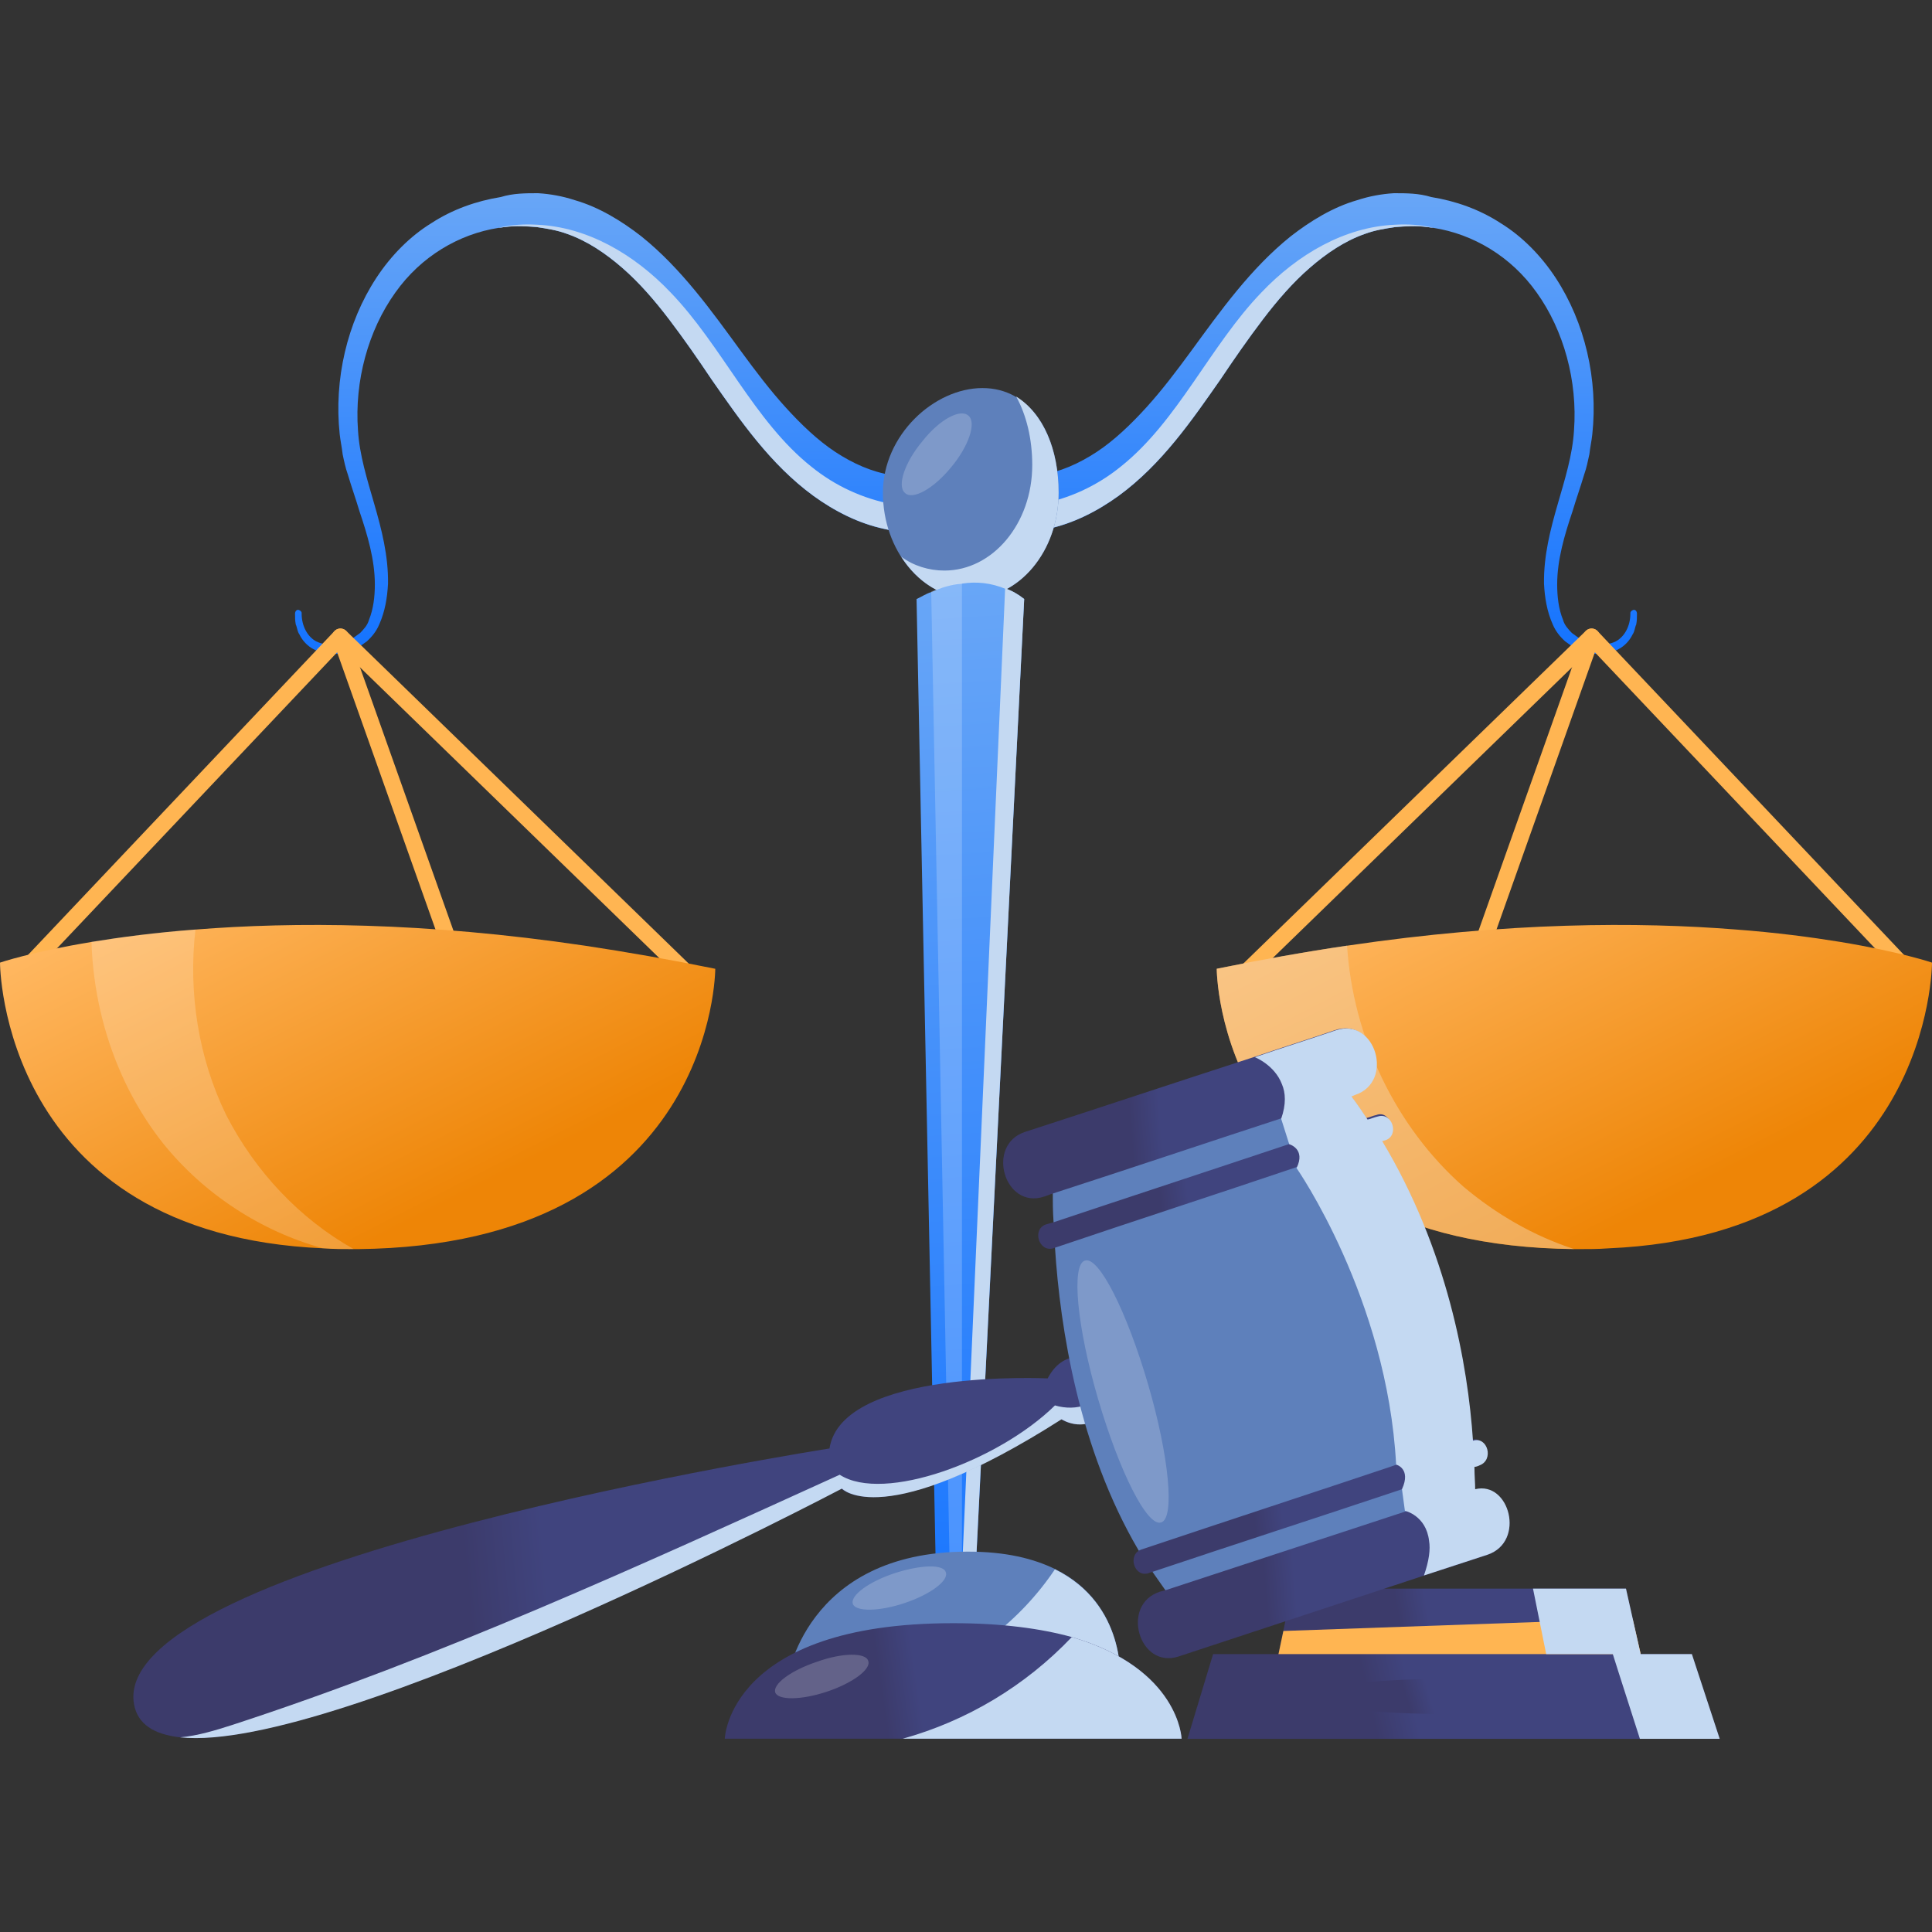 <svg width="100" height="100" viewBox="0 0 100 100" fill="none" xmlns="http://www.w3.org/2000/svg">
<rect x="0" y="0" width="100" height="100" fill="#333333" stroke="none"/>
<g id="Frame" clip-path="url(#clip0_934_753)">
<g id="Group">
<g id="Group_2">
<g id="Group_3">
<g id="Group_4">
<path id="Vector" d="M50.777 25.785C50.739 26.303 50.436 26.821 49.982 27.02C49.982 27.02 49.944 27.02 49.944 27.06C48.58 27.618 47.102 27.698 45.776 27.379C44.449 27.1 43.199 26.462 42.1 25.665C39.864 24.031 38.31 21.759 36.833 19.646C36.113 18.57 35.393 17.534 34.635 16.537C33.877 15.541 33.081 14.624 32.21 13.867C31.338 13.109 30.391 12.471 29.368 12.113C28.837 11.913 28.307 11.834 27.776 11.754C27.246 11.714 26.677 11.674 26.147 11.754C26.033 11.754 25.919 11.794 25.806 11.794C23.759 12.113 21.789 13.269 20.463 15.142C19.061 17.095 18.341 19.726 18.53 22.277C18.682 24.828 20.122 27.299 20.084 30.209C20.046 30.927 19.932 31.644 19.629 32.322C19.478 32.681 19.25 32.96 18.985 33.199C18.72 33.398 18.417 33.597 18.113 33.677C17.507 33.916 16.825 33.916 16.219 33.597C15.916 33.438 15.65 33.159 15.499 32.84C15.385 32.681 15.385 32.481 15.309 32.322C15.271 32.123 15.271 31.963 15.271 31.764C15.271 31.644 15.347 31.564 15.423 31.564C15.499 31.564 15.613 31.644 15.613 31.724V31.764C15.613 32.402 15.916 32.96 16.37 33.199C16.863 33.438 17.431 33.398 17.924 33.199C18.189 33.119 18.417 32.92 18.644 32.76C18.833 32.561 19.023 32.362 19.099 32.083C19.326 31.525 19.402 30.887 19.402 30.249C19.402 28.974 19.023 27.698 18.606 26.462C18.417 25.825 18.189 25.187 18 24.549C17.886 24.23 17.81 23.872 17.735 23.513C17.697 23.154 17.621 22.835 17.583 22.476C17.28 19.646 17.962 16.697 19.478 14.385C20.235 13.229 21.221 12.232 22.32 11.555C23.419 10.837 24.669 10.399 25.919 10.199C26.564 10 27.208 10 27.852 10C28.496 10.04 29.14 10.159 29.747 10.359C30.997 10.717 32.172 11.435 33.195 12.232C35.279 13.906 36.833 16.099 38.348 18.171C39.106 19.208 39.864 20.204 40.66 21.081C41.456 21.958 42.327 22.795 43.237 23.393C44.146 23.991 45.131 24.43 46.154 24.589C47.14 24.748 48.125 24.669 48.959 24.27C49.641 23.951 50.398 24.31 50.664 25.067C50.777 25.306 50.815 25.546 50.777 25.785Z" fill="url(#paint0_linear_934_753)"/>
<path id="Vector_2" d="M50.778 25.782C50.74 26.3 50.437 26.818 49.983 27.018C49.983 27.018 49.945 27.018 49.945 27.058C48.58 27.616 47.103 27.695 45.776 27.377C44.45 27.097 43.2 26.46 42.101 25.663C39.865 24.028 38.311 21.756 36.834 19.643C36.114 18.567 35.394 17.531 34.636 16.534C33.878 15.538 33.082 14.621 32.211 13.864C31.339 13.106 30.392 12.469 29.369 12.11C28.838 11.911 28.308 11.831 27.777 11.751C27.247 11.711 26.678 11.671 26.148 11.751C26.034 11.751 25.92 11.791 25.807 11.791C26.451 11.632 27.133 11.592 27.815 11.632C30.392 11.751 32.817 13.146 34.712 15.139C37.364 17.89 39.031 21.796 41.987 24.148C44.488 26.181 47.823 26.779 50.778 25.782Z" fill="#C4D9F2"/>
</g>
<g id="Group_5">
<g id="Group_6">
<path id="Vector_3" d="M1.25 50.26L17.62 32.961L35.43 50.26" stroke="#FFB552" stroke-width="0.856" stroke-miterlimit="10" stroke-linecap="round" stroke-linejoin="round"/>
<path id="Vector_4" d="M17.619 32.961L23.758 50.26" stroke="#FFB552" stroke-width="0.856" stroke-miterlimit="10" stroke-linecap="round" stroke-linejoin="round"/>
</g>
<g id="Group_7">
<path id="Vector_5" d="M37.022 50.144C37.022 50.144 37.022 64.454 18.53 64.654H18.34C17.81 64.654 17.279 64.654 16.749 64.614C0 63.896 0 49.825 0 49.825C0 49.825 1.629 49.267 4.775 48.749C6.252 48.51 8.033 48.271 10.155 48.111C15.157 47.713 21.94 47.713 30.277 48.949C32.399 49.267 34.672 49.666 37.022 50.144Z" fill="url(#paint1_linear_934_753)"/>
<path id="Vector_6" opacity="0.2" d="M18.302 64.651C17.772 64.651 17.241 64.651 16.711 64.612C13.527 63.735 10.572 61.821 8.45 59.191C6.138 56.281 4.85 52.534 4.736 48.747C6.214 48.508 7.995 48.269 10.117 48.109C9.738 51.378 10.269 54.766 11.709 57.716C13.224 60.665 15.536 63.097 18.302 64.651Z" fill="white"/>
</g>
</g>
</g>
<g id="Group_8">
<g id="Group_9">
<path id="Vector_7" d="M49.223 25.785C49.261 26.303 49.564 26.821 50.019 27.02C50.019 27.02 50.057 27.02 50.057 27.06C51.421 27.618 52.899 27.698 54.225 27.379C55.551 27.1 56.802 26.462 57.901 25.665C60.136 24.031 61.69 21.759 63.168 19.646C63.888 18.57 64.608 17.534 65.366 16.537C66.124 15.541 66.919 14.624 67.791 13.867C68.662 13.109 69.61 12.471 70.633 12.113C71.163 11.913 71.694 11.834 72.224 11.754C72.755 11.714 73.323 11.674 73.854 11.754C73.967 11.754 74.081 11.794 74.195 11.794C76.241 12.113 78.211 13.269 79.538 15.142C80.94 17.095 81.66 19.726 81.47 22.277C81.319 24.828 79.879 27.299 79.917 30.209C79.954 30.927 80.068 31.644 80.371 32.322C80.523 32.681 80.75 32.96 81.016 33.199C81.281 33.398 81.584 33.597 81.887 33.677C82.493 33.916 83.175 33.916 83.782 33.597C84.085 33.438 84.35 33.159 84.502 32.84C84.615 32.681 84.615 32.481 84.691 32.322C84.729 32.123 84.729 31.963 84.729 31.764C84.729 31.644 84.653 31.564 84.578 31.564C84.502 31.564 84.388 31.644 84.388 31.724V31.764C84.388 32.402 84.085 32.96 83.63 33.199C83.138 33.438 82.569 33.398 82.077 33.199C81.811 33.119 81.584 32.92 81.357 32.76C81.167 32.561 80.978 32.362 80.902 32.083C80.674 31.525 80.599 30.887 80.599 30.249C80.599 28.974 80.978 27.698 81.394 26.462C81.584 25.825 81.811 25.187 82.001 24.549C82.114 24.23 82.19 23.872 82.266 23.513C82.304 23.154 82.38 22.835 82.418 22.476C82.721 19.646 82.039 16.697 80.523 14.385C79.765 13.229 78.78 12.232 77.681 11.555C76.582 10.837 75.332 10.399 74.081 10.199C73.437 10 72.793 10 72.148 10C71.504 10.04 70.86 10.159 70.254 10.359C69.003 10.717 67.829 11.435 66.806 12.232C64.722 13.906 63.168 16.099 61.652 18.171C60.894 19.208 60.136 20.204 59.341 21.081C58.545 21.958 57.673 22.795 56.764 23.393C55.855 23.991 54.869 24.43 53.846 24.589C52.861 24.748 51.876 24.669 51.042 24.27C50.36 23.951 49.602 24.31 49.337 25.067C49.223 25.306 49.185 25.546 49.223 25.785Z" fill="url(#paint2_linear_934_753)"/>
<path id="Vector_8" d="M49.223 25.782C49.261 26.3 49.564 26.818 50.018 27.018C50.018 27.018 50.056 27.018 50.056 27.058C51.42 27.616 52.898 27.695 54.225 27.377C55.551 27.097 56.801 26.46 57.9 25.663C60.136 24.028 61.69 21.756 63.167 19.643C63.887 18.567 64.607 17.531 65.365 16.534C66.123 15.538 66.919 14.621 67.79 13.864C68.662 13.106 69.609 12.469 70.632 12.11C71.163 11.911 71.693 11.831 72.224 11.751C72.754 11.711 73.323 11.671 73.853 11.751C73.967 11.751 74.081 11.791 74.194 11.791C73.55 11.632 72.868 11.592 72.186 11.632C69.609 11.751 67.184 13.146 65.289 15.139C62.637 17.89 60.969 21.796 58.014 24.148C55.513 26.181 52.178 26.779 49.223 25.782Z" fill="#C4D9F2"/>
</g>
<g id="Group_10">
<g id="Group_11">
<path id="Vector_9" d="M98.75 50.26L82.38 32.961L64.57 50.26" stroke="#FFB552" stroke-width="0.856" stroke-miterlimit="10" stroke-linecap="round" stroke-linejoin="round"/>
<path id="Vector_10" d="M82.381 32.961L76.242 50.26" stroke="#FFB552" stroke-width="0.856" stroke-miterlimit="10" stroke-linecap="round" stroke-linejoin="round"/>
</g>
<g id="Group_12">
<path id="Vector_11" d="M62.978 50.144C62.978 50.144 62.978 64.454 81.47 64.654H81.66C82.19 64.654 82.721 64.654 83.251 64.614C100 63.896 100 49.825 100 49.825C100 49.825 98.371 49.267 95.226 48.749C93.748 48.51 91.967 48.271 89.845 48.111C84.843 47.713 78.06 47.713 69.724 48.949C67.564 49.267 65.328 49.666 62.978 50.144Z" fill="url(#paint3_linear_934_753)"/>
<path id="Vector_12" opacity="0.5" d="M62.978 50.141C62.978 50.141 62.978 64.451 81.47 64.65C79.386 63.973 77.454 62.857 75.749 61.422C72.262 58.352 70.027 53.729 69.724 48.945C67.564 49.264 65.328 49.663 62.978 50.141Z" fill="#F4D2A8"/>
</g>
</g>
</g>
<g id="Group_13">
<path id="Vector_13" d="M54.794 25.507C54.794 28.536 52.747 30.968 50.246 30.968C47.745 30.968 45.699 28.497 45.699 25.507C45.699 22.517 48.352 20.086 50.853 20.086C53.354 20.086 54.794 22.478 54.794 25.507Z" fill="#5E80BB"/>
<path id="Vector_14" d="M54.794 25.506C54.794 28.535 52.747 30.967 50.246 30.967C48.769 30.967 47.48 30.13 46.647 28.814C47.291 29.293 48.086 29.532 48.882 29.532C51.383 29.532 53.429 27.1 53.429 24.071C53.429 22.716 53.126 21.48 52.596 20.523C53.998 21.4 54.794 23.274 54.794 25.506Z" fill="#C4D9F2"/>
<path id="Vector_15" opacity="0.2" d="M50.133 21.522C50.55 21.881 50.133 23.117 49.223 24.193C48.314 25.309 47.215 25.907 46.836 25.508C46.419 25.149 46.836 23.914 47.745 22.837C48.617 21.721 49.716 21.123 50.133 21.522Z" fill="white"/>
</g>
<g id="Group_14">
<path id="Vector_16" d="M53.012 31.006L50.473 81.828L50.208 87.05L49.753 86.891L49.222 86.691L48.54 86.412L47.441 31.006C47.707 30.887 47.934 30.727 48.199 30.648C48.73 30.408 49.26 30.249 49.791 30.209C50.549 30.089 51.306 30.169 52.064 30.488C52.367 30.568 52.709 30.767 53.012 31.006Z" fill="url(#paint4_linear_934_753)"/>
<path id="Vector_17" d="M53.011 31.003L50.472 81.826L49.752 82.224L52.026 30.445C52.367 30.565 52.708 30.764 53.011 31.003Z" fill="#C4D9F2"/>
<path id="Vector_18" opacity="0.2" d="M49.791 30.172V86.853L49.26 86.654L48.199 30.61C48.73 30.411 49.26 30.252 49.791 30.172Z" fill="white"/>
</g>
<g id="Group_15">
<g id="Group_16">
<path id="Vector_19" d="M57.976 87.009H40.734C40.734 87.009 41.606 80.312 50.094 80.312C52.064 80.312 53.504 80.671 54.641 81.229C58.317 83.063 57.976 87.009 57.976 87.009Z" fill="#5E80BB"/>
<path id="Vector_20" d="M57.976 87.006H47.062C50.094 85.97 52.784 83.937 54.603 81.227C58.317 83.06 57.976 87.006 57.976 87.006Z" fill="#C4D9F2"/>
<path id="Vector_21" opacity="0.2" d="M48.957 81.388C49.108 81.826 48.123 82.544 46.797 82.982C45.471 83.421 44.296 83.421 44.144 83.022C43.993 82.584 44.978 81.866 46.304 81.428C47.668 80.989 48.843 80.949 48.957 81.388Z" fill="white"/>
</g>
<g id="Group_17">
<path id="Vector_22" d="M61.159 89.995H37.514C37.514 89.995 37.703 84.016 49.336 84.016C51.875 84.016 53.883 84.295 55.475 84.733C61.045 86.367 61.159 89.995 61.159 89.995Z" fill="url(#paint5_linear_934_753)"/>
<path id="Vector_23" d="M61.16 89.996H46.723C50.019 89.079 53.051 87.285 55.476 84.734C61.046 86.369 61.16 89.996 61.16 89.996Z" fill="#C4D9F2"/>
<path id="Vector_24" opacity="0.2" d="M44.941 85.972C45.093 86.411 44.108 87.128 42.781 87.567C41.455 88.005 40.28 88.005 40.129 87.607C39.977 87.168 40.962 86.451 42.289 86.012C43.615 85.534 44.827 85.534 44.941 85.972Z" fill="white"/>
</g>
</g>
</g>
<g id="Group_18">
<g id="Group_19">
<path id="Vector_25" d="M85.147 86.571H65.973L66.882 82.227H84.161L84.919 85.615L85.147 86.571Z" fill="url(#paint6_linear_934_753)"/>
<path id="Vector_26" d="M65.973 86.572H85.147L84.502 83.781L66.427 84.419L65.973 86.572Z" fill="#FFB552"/>
</g>
<g id="Group_20">
<path id="Vector_27" d="M89.011 90.002H61.463L62.789 85.617H87.571L89.011 90.002Z" fill="url(#paint7_linear_934_753)"/>
<path id="Vector_28" d="M75.218 88.724C79.425 88.724 82.835 88.314 82.835 87.807C82.835 87.301 79.425 86.891 75.218 86.891C71.012 86.891 67.602 87.301 67.602 87.807C67.602 88.314 71.012 88.724 75.218 88.724Z" fill="url(#paint8_linear_934_753)"/>
</g>
<path id="Vector_29" d="M89.01 89.999H84.88L83.781 86.571L83.478 85.615H80.03L79.348 82.227H84.16L84.918 85.615H87.57L89.01 89.999Z" fill="#C4D9F2"/>
</g>
<g id="Group_21">
<g id="Group_22">
<path id="Vector_30" d="M56.764 70.469L57.105 71.864L57.333 72.82C56.31 74.375 54.908 73.458 54.908 73.458C45.662 79.358 43.54 77.046 43.54 77.046C43.54 77.046 17.393 90.797 9.284 89.921C7.958 89.761 7.124 89.243 6.935 88.207C5.647 80.793 42.934 74.973 42.934 74.973C43.578 70.827 54.226 71.346 54.226 71.346C55.173 69.552 56.764 70.469 56.764 70.469Z" fill="url(#paint9_linear_934_753)"/>
<path id="Vector_31" d="M57.143 71.867L57.371 72.824C56.348 74.378 54.946 73.462 54.946 73.462C45.7 79.361 43.578 77.049 43.578 77.049C43.578 77.049 17.431 90.801 9.322 89.924C10.232 89.844 11.141 89.565 12.013 89.286C22.774 85.778 33.119 81.035 43.464 76.332C45.738 77.806 51.687 75.614 54.605 72.744C55.135 72.904 55.741 72.904 56.234 72.704C56.575 72.425 56.916 72.186 57.143 71.867Z" fill="#C4D9F2"/>
</g>
<g id="Group_23">
<path id="Vector_32" d="M76.129 74.534C76.167 75.012 76.205 75.49 76.205 75.889C76.205 76.328 76.243 76.726 76.243 77.045C76.243 78.281 76.167 79.038 76.167 79.038L61.502 83.742C61.086 83.263 60.669 82.785 60.29 82.267C60.062 81.948 59.873 81.669 59.646 81.35C59.38 80.991 59.153 80.593 58.926 80.234C55.856 75.012 54.871 68.754 54.606 64.569C54.568 64.09 54.53 63.652 54.53 63.214C54.492 62.655 54.492 62.177 54.492 61.739C54.492 60.543 54.53 59.865 54.53 59.865L68.74 55.281C69.119 55.76 69.498 56.238 69.877 56.676C70.18 57.075 70.445 57.474 70.71 57.872C70.976 58.231 71.203 58.63 71.43 59.028C74.803 64.648 75.826 70.588 76.129 74.534Z" fill="#5E80BB"/>
<path id="Vector_33" d="M76.47 75.806C76.395 75.846 76.281 75.886 76.205 75.886C74.993 76.284 73.78 76.683 72.567 77.082C68.285 78.517 63.966 79.912 59.684 81.347C59.608 81.386 59.532 81.386 59.456 81.426C58.736 81.666 58.358 80.549 59.002 80.231C59.039 80.231 59.077 80.191 59.115 80.191C63.511 78.716 67.906 77.281 72.302 75.806C73.591 75.368 74.879 74.969 76.167 74.531C76.849 74.291 77.228 75.527 76.47 75.806Z" fill="url(#paint10_linear_934_753)"/>
<path id="Vector_34" d="M71.582 58.947L71.431 58.987C69.991 59.465 68.551 59.944 67.073 60.422C62.943 61.817 58.774 63.172 54.644 64.568L54.53 64.607C53.772 64.847 53.394 63.611 54.151 63.372C54.303 63.332 54.417 63.292 54.568 63.252C58.623 61.897 62.639 60.581 66.694 59.226C68.02 58.788 69.384 58.349 70.711 57.871C70.9 57.831 71.052 57.751 71.241 57.712C71.961 57.432 72.34 58.708 71.582 58.947Z" fill="url(#paint11_linear_934_753)"/>
<path id="Vector_35" d="M77 80.476C75.901 80.834 74.803 81.193 73.704 81.552C69.46 82.947 65.254 84.342 61.01 85.737C58.963 86.415 57.978 83.067 60.024 82.389L60.328 82.309C64.458 80.954 68.588 79.599 72.719 78.243C73.817 77.885 74.916 77.526 76.053 77.167C76.129 77.127 76.167 77.127 76.243 77.127C78.137 76.649 78.971 79.798 77 80.476Z" fill="url(#paint12_linear_934_753)"/>
<path id="Vector_36" d="M70.066 56.635L69.876 56.715C68.664 57.114 67.451 57.512 66.239 57.911C62.336 59.186 58.432 60.502 54.492 61.777C54.34 61.817 54.188 61.897 54.037 61.937C51.991 62.614 51.005 59.266 53.052 58.588C56.993 57.313 60.933 55.997 64.874 54.722C66.276 54.243 67.678 53.805 69.081 53.327C71.127 52.609 72.112 55.958 70.066 56.635Z" fill="url(#paint13_linear_934_753)"/>
<path id="Vector_37" d="M76.999 80.469C75.9 80.828 74.801 81.187 73.703 81.546C73.968 80.788 74.044 80.19 73.968 79.752C73.816 78.436 72.717 78.197 72.717 78.197L72.566 77.081C73.058 76.005 72.263 75.806 72.263 75.806C71.808 67.196 67.109 60.459 67.109 60.459C67.602 59.463 66.73 59.224 66.73 59.224L66.313 57.908C66.579 57.151 66.541 56.553 66.351 56.115C65.972 55.118 64.949 54.719 64.949 54.719C66.351 54.241 67.753 53.803 69.155 53.324C71.202 52.647 72.187 55.995 70.141 56.673L69.951 56.752C70.254 57.151 70.519 57.55 70.785 57.948C70.974 57.908 71.126 57.829 71.315 57.789C72.073 57.55 72.452 58.785 71.694 59.024L71.543 59.064C74.915 64.685 75.976 70.624 76.241 74.57C76.999 74.331 77.34 75.567 76.582 75.846C76.507 75.885 76.393 75.925 76.317 75.925C76.317 76.364 76.355 76.762 76.355 77.081C78.136 76.643 78.97 79.792 76.999 80.469Z" fill="#C4D9F2"/>
<path id="Vector_38" opacity="0.2" d="M59.417 71.626C60.516 75.373 60.819 78.602 60.099 78.801C59.379 79.04 57.939 76.17 56.84 72.423C55.741 68.676 55.438 65.448 56.158 65.248C56.878 65.009 58.318 67.879 59.417 71.626Z" fill="white"/>
</g>
</g>
</g>
</g>
<defs>
<linearGradient id="paint0_linear_934_753" x1="33.013" y1="7.803" x2="33.121" y2="33.852" gradientUnits="userSpaceOnUse">
<stop offset="0.086" stop-color="#68A6F7"/>
<stop offset="1" stop-color="#1473FF"/>
</linearGradient>
<linearGradient id="paint1_linear_934_753" x1="4.311" y1="47.877" x2="14.059" y2="66.931" gradientUnits="userSpaceOnUse">
<stop stop-color="#FFB760"/>
<stop offset="1" stop-color="#EE8506"/>
</linearGradient>
<linearGradient id="paint2_linear_934_753" x1="66.95" y1="7.803" x2="67.059" y2="33.852" gradientUnits="userSpaceOnUse">
<stop offset="0.086" stop-color="#68A6F7"/>
<stop offset="1" stop-color="#1473FF"/>
</linearGradient>
<linearGradient id="paint3_linear_934_753" x1="67.29" y1="47.877" x2="77.038" y2="66.931" gradientUnits="userSpaceOnUse">
<stop stop-color="#FFB760"/>
<stop offset="1" stop-color="#EE8506"/>
</linearGradient>
<linearGradient id="paint4_linear_934_753" x1="50.224" y1="24.916" x2="54.144" y2="86.813" gradientUnits="userSpaceOnUse">
<stop offset="0.086" stop-color="#68A6F7"/>
<stop offset="1" stop-color="#1473FF"/>
</linearGradient>
<linearGradient id="paint5_linear_934_753" x1="47.504" y1="87.225" x2="45.59" y2="87.499" gradientUnits="userSpaceOnUse">
<stop stop-color="#40447E"/>
<stop offset="0.996" stop-color="#3C3B6B"/>
</linearGradient>
<linearGradient id="paint6_linear_934_753" x1="74.074" y1="84.559" x2="72.53" y2="84.805" gradientUnits="userSpaceOnUse">
<stop stop-color="#40447E"/>
<stop offset="0.996" stop-color="#3C3B6B"/>
</linearGradient>
<linearGradient id="paint7_linear_934_753" x1="73.103" y1="87.971" x2="70.939" y2="88.462" gradientUnits="userSpaceOnUse">
<stop stop-color="#40447E"/>
<stop offset="0.996" stop-color="#3C3B6B"/>
</linearGradient>
<linearGradient id="paint8_linear_934_753" x1="74.038" y1="87.875" x2="72.884" y2="88.222" gradientUnits="userSpaceOnUse">
<stop stop-color="#40447E"/>
<stop offset="0.996" stop-color="#3C3B6B"/>
</linearGradient>
<linearGradient id="paint9_linear_934_753" x1="28.21" y1="80.823" x2="24.08" y2="81.204" gradientUnits="userSpaceOnUse">
<stop stop-color="#40447E"/>
<stop offset="0.996" stop-color="#3C3B6B"/>
</linearGradient>
<linearGradient id="paint10_linear_934_753" x1="66.368" y1="78.236" x2="64.877" y2="78.377" gradientUnits="userSpaceOnUse">
<stop stop-color="#40447E"/>
<stop offset="0.996" stop-color="#3C3B6B"/>
</linearGradient>
<linearGradient id="paint11_linear_934_753" x1="61.453" y1="61.411" x2="59.958" y2="61.553" gradientUnits="userSpaceOnUse">
<stop stop-color="#40447E"/>
<stop offset="0.996" stop-color="#3C3B6B"/>
</linearGradient>
<linearGradient id="paint12_linear_934_753" x1="67.023" y1="81.774" x2="65.445" y2="81.9" gradientUnits="userSpaceOnUse">
<stop stop-color="#40447E"/>
<stop offset="0.996" stop-color="#3C3B6B"/>
</linearGradient>
<linearGradient id="paint13_linear_934_753" x1="60.066" y1="57.95" x2="58.484" y2="58.075" gradientUnits="userSpaceOnUse">
<stop stop-color="#40447E"/>
<stop offset="0.996" stop-color="#3C3B6B"/>
</linearGradient>
<clipPath id="clip0_934_753">
<rect width="100" height="100" fill="white"/>
</clipPath>
</defs>
</svg>
